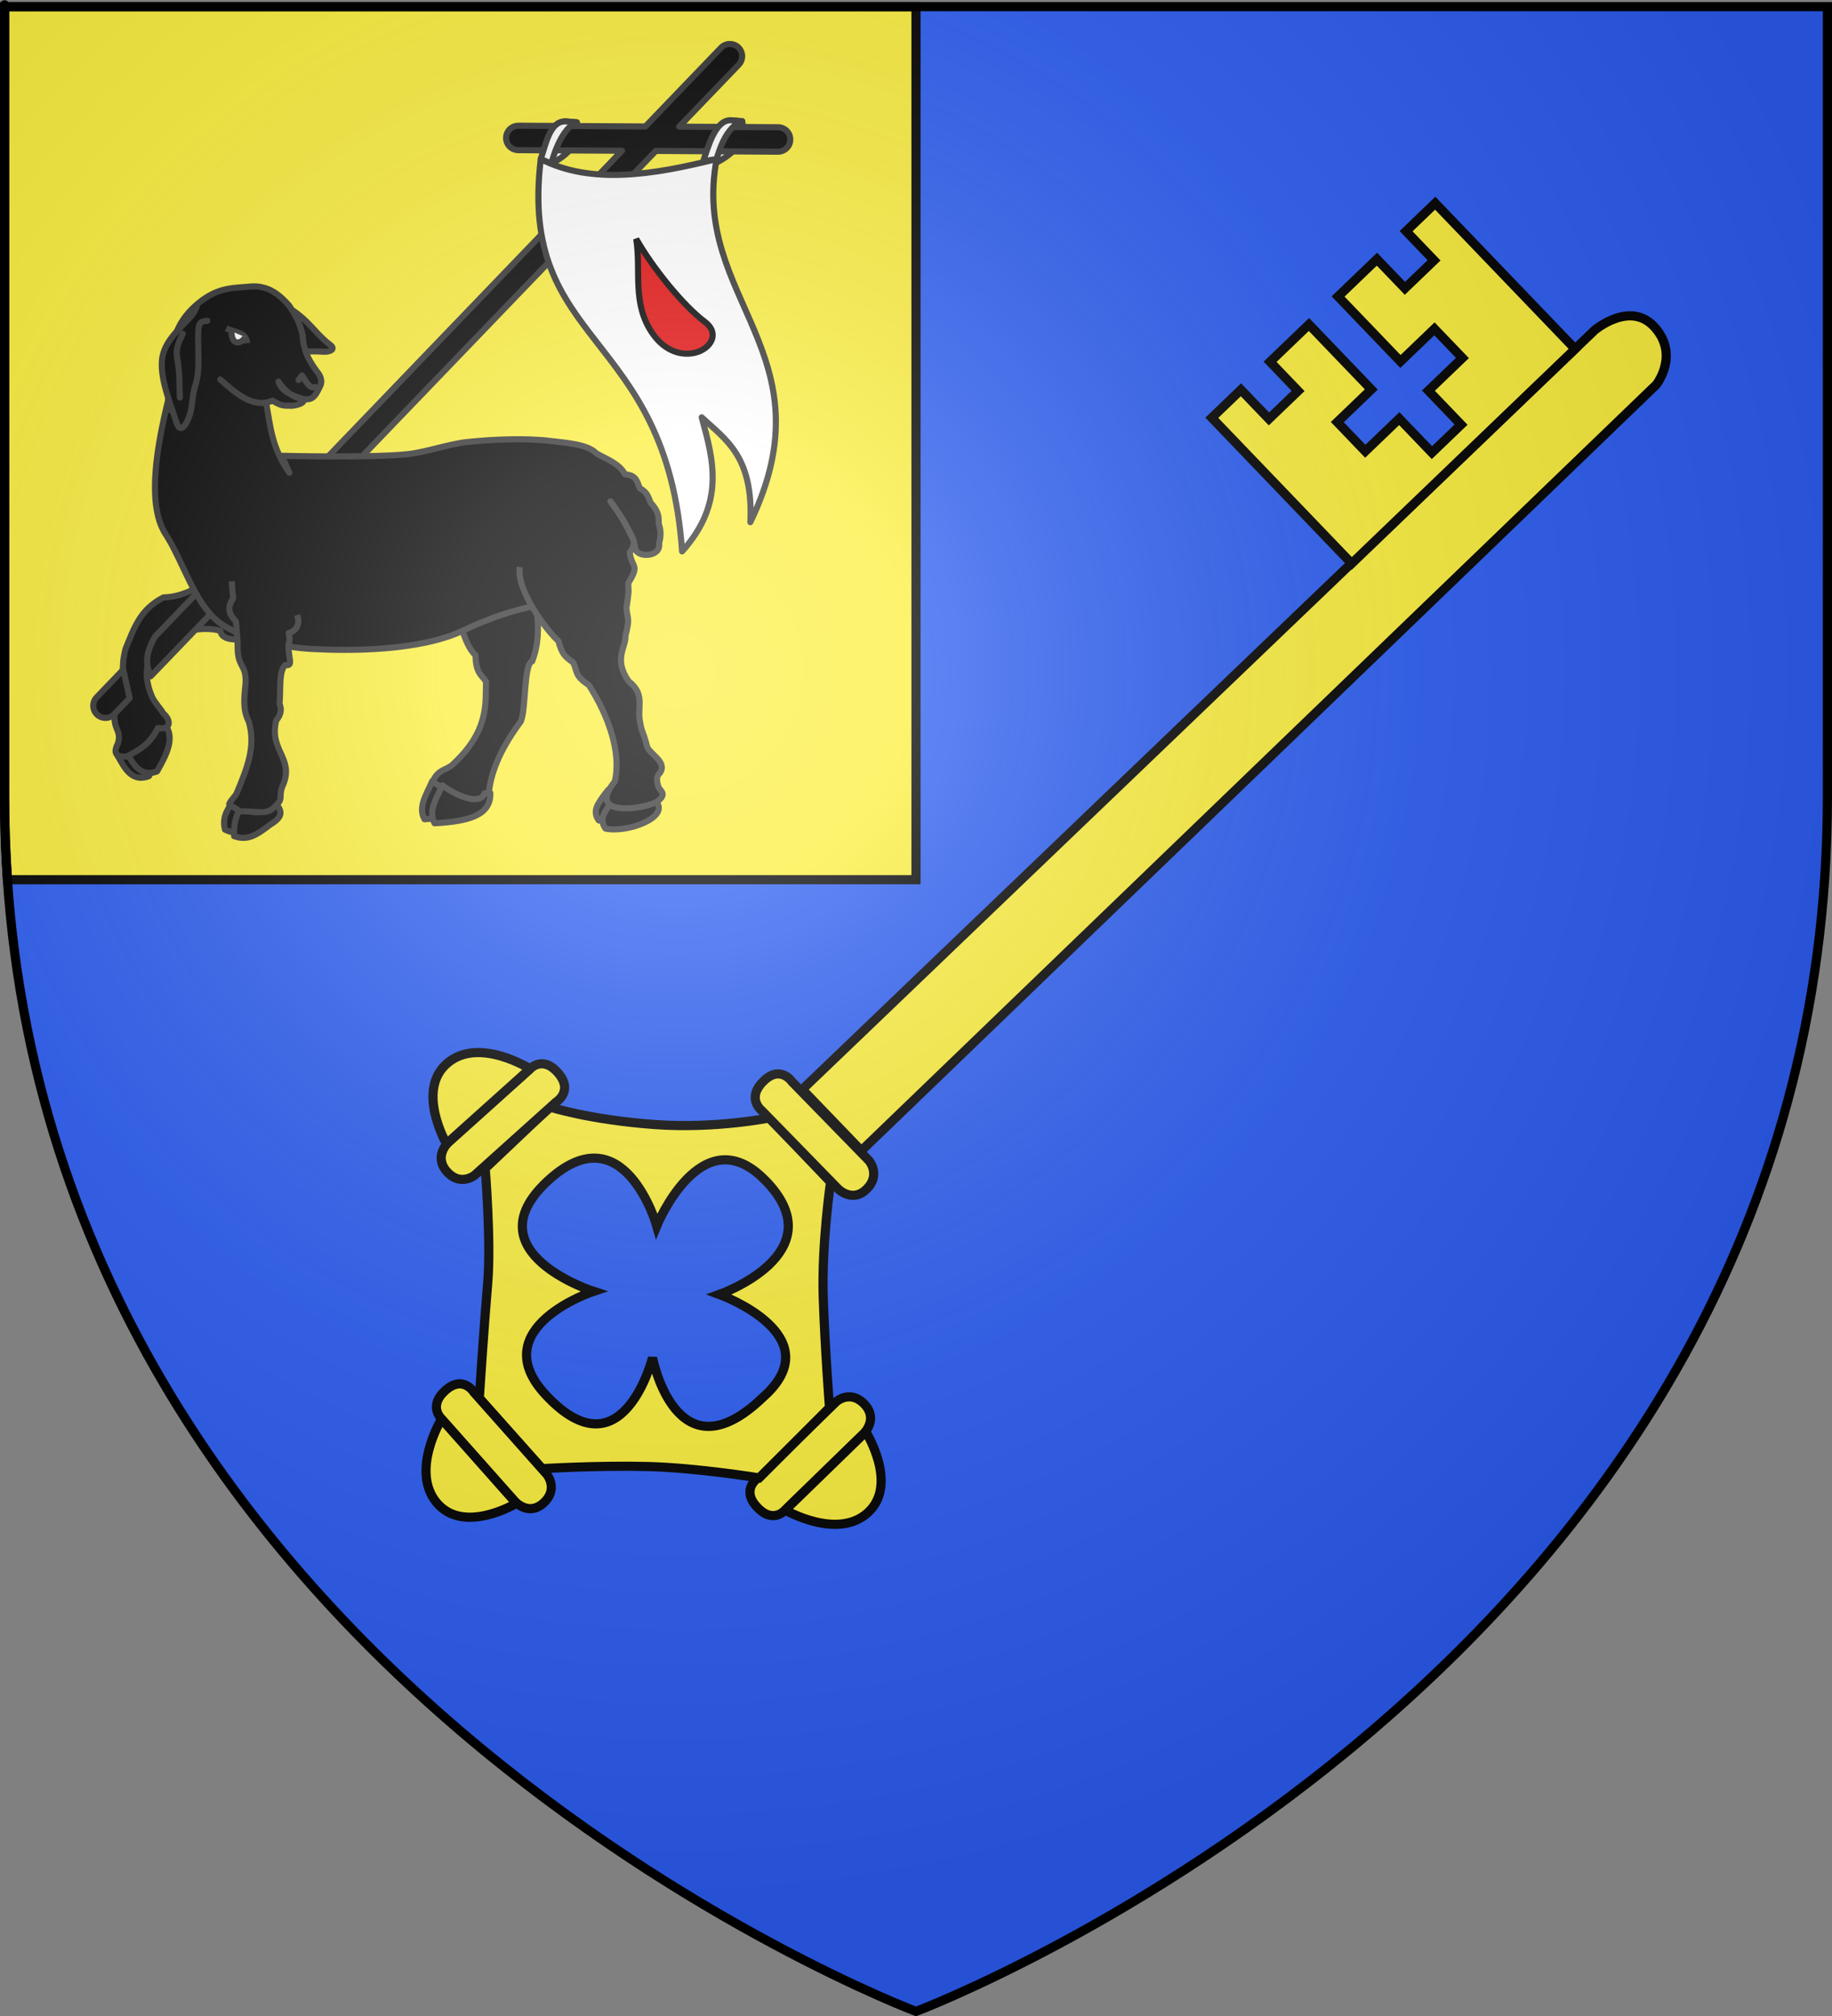 <?xml version="1.0" encoding="UTF-8" standalone="no"?>
<svg
   xmlns:dc="http://purl.org/dc/elements/1.1/"
   xmlns:cc="http://creativecommons.org/ns#"
   xmlns:rdf="http://www.w3.org/1999/02/22-rdf-syntax-ns#"
   xmlns:svg="http://www.w3.org/2000/svg"
   xmlns="http://www.w3.org/2000/svg"
   xmlns:xlink="http://www.w3.org/1999/xlink"
   xmlns:sodipodi="http://sodipodi.sourceforge.net/DTD/sodipodi-0.dtd"
   xmlns:inkscape="http://www.inkscape.org/namespaces/inkscape"
   height="660"
   width="600"
   version="1.0"
   id="svg2"
   sodipodi:version="0.32"
   inkscape:version="0.46"
   sodipodi:docname="Blason_baigneaux41-A.svg"
   sodipodi:docbase="D:\Mes documents\Renaud-Notre Lapin"
   inkscape:export-filename="/Users/olivier/Desktop/Blason Rouge/Blason_Vide_3D.png"
   inkscape:export-xdpi="144"
   inkscape:export-ydpi="144"
   inkscape:output_extension="org.inkscape.output.svg.inkscape">
  <rect width="100%" height="100%" fill="#808080" stroke="none"/>
  <sodipodi:namedview
     inkscape:window-height="975"
     inkscape:window-width="1280"
     inkscape:pageshadow="2"
     inkscape:pageopacity="0.0"
     guidetolerance="10.0"
     gridtolerance="10.0"
     objecttolerance="10.0"
     borderopacity="1.0"
     bordercolor="#666666"
     pagecolor="#ffffff"
     id="base"
     showgrid="false"
     height="660px"
     inkscape:zoom="1.0199635"
     inkscape:cx="193.57009"
     inkscape:cy="441.23392"
     inkscape:window-x="-4"
     inkscape:window-y="-4"
     inkscape:current-layer="layer4"
     inkscape:object-nodes="true" />
  <desc
     id="desc4">Flag of Canton of Valais (Wallis)</desc>
  <defs
     id="defs6">
    <linearGradient
       id="linearGradient2893">
      <stop
         style="stop-color:white;stop-opacity:0.314;"
         offset="0"
         id="stop2895" />
      <stop
         id="stop2897"
         offset="0.19"
         style="stop-color:white;stop-opacity:0.251;" />
      <stop
         style="stop-color:#6b6b6b;stop-opacity:0.125;"
         offset="0.6"
         id="stop2901" />
      <stop
         style="stop-color:black;stop-opacity:0.125;"
         offset="1"
         id="stop2899" />
    </linearGradient>
    <radialGradient
       inkscape:collect="always"
       xlink:href="#linearGradient2893"
       id="radialGradient3163"
       gradientUnits="userSpaceOnUse"
       gradientTransform="matrix(1.353,0,0,1.349,-77.629,-85.747)"
       cx="221.445"
       cy="226.331"
       fx="221.445"
       fy="226.331"
       r="300" />
    <g
       id="s-4">
      <g
         id="c-6">
        <path
           transform="matrix(0.951,0.309,-0.309,0.951,0,-1)"
           d="M 0,0 L 0,1 L 0.5,1 L 0,0 z"
           id="t-0" />
        <use
           height="540"
           width="810"
           y="0"
           x="0"
           id="use2144-7"
           transform="scale(-1,1)"
           xlink:href="#t-0" />
      </g>
      <g
         id="a-1">
        <use
           height="540"
           width="810"
           y="0"
           x="0"
           id="use2147-7"
           transform="matrix(0.309,0.951,-0.951,0.309,0,0)"
           xlink:href="#c-6" />
        <use
           height="540"
           width="810"
           y="0"
           x="0"
           id="use2149-7"
           transform="matrix(-0.809,0.588,-0.588,-0.809,0,0)"
           xlink:href="#c-6" />
      </g>
      <use
         height="540"
         width="810"
         y="0"
         x="0"
         id="use2151-7"
         transform="scale(-1,1)"
         xlink:href="#a-1" />
    </g>
    <g
       id="f">
      <rect
         id="rect1964"
         style="fill:#28166f"
         y="-30"
         x="-50"
         height="60"
         width="100" />
      <g
         id="g1966"
         style="fill:#ffffff"
         transform="translate(0,-20)">
        <path
           id="path1968"
           d="M -1.212,27.818 C -1.212,22.175 -2.091,20.471 -4.542,13.98 C -5.709,10.888 -5.024,7.103 -2.858,3.601 C -2.082,2.346 -1.114,1.214 0,0 C 1.114,1.214 2.082,2.346 2.858,3.601 C 5.024,7.103 5.709,10.888 4.542,13.98 C 2.091,20.471 1.212,22.175 1.212,27.818 L -1.212,27.818 z" />
        <path
           id="rwi"
           d="M 2.922,27.672 C 2.922,21.721 5.239,17.829 8.501,16.66 C 9.949,16.141 11.808,16.387 13.519,18.107 C 15.638,20.236 16.255,26.1 10.036,27.228 C 10.694,26.272 10.655,24.147 9.322,23.441 C 8.331,22.916 7.209,23.188 6.646,23.564 C 5.822,24.116 4.917,25.67 4.967,27.672 L 2.922,27.672 z" />
        <path
           id="path1971"
           d="M 1.777,30.183 C 1.79,32.191 2.795,33.518 4.516,34.257 C 4.295,34.955 3.257,36.378 1.831,36.281 C 1.55,37.787 1.282,38.632 0,40 C -1.282,38.632 -1.55,37.787 -1.831,36.281 C -3.257,36.378 -4.295,34.955 -4.516,34.257 C -2.795,33.518 -1.79,32.191 -1.777,30.183 L 1.777,30.183 z" />
        <use
           xlink:href="#rwi"
           height="400"
           width="800"
           y="0"
           x="0"
           id="use1973"
           transform="scale(-1,1)" />
        <rect
           id="rect1975"
           y="27.331"
           x="-7.923"
           height="3.218"
           width="15.846" />
      </g>
    </g>
    <g
       id="s">
      <g
         id="c">
        <path
           transform="matrix(0.951,0.309,-0.309,0.951,0,-1)"
           d="M 0,0 L 0,1 L 0.5,1 L 0,0 z"
           id="t" />
        <use
           height="540"
           width="810"
           y="0"
           x="0"
           id="use2144"
           transform="scale(-1,1)"
           xlink:href="#t" />
      </g>
      <g
         id="a">
        <use
           height="540"
           width="810"
           y="0"
           x="0"
           id="use2147"
           transform="matrix(0.309,0.951,-0.951,0.309,0,0)"
           xlink:href="#c" />
        <use
           height="540"
           width="810"
           y="0"
           x="0"
           id="use2149"
           transform="matrix(-0.809,0.588,-0.588,-0.809,0,0)"
           xlink:href="#c" />
      </g>
      <use
         height="540"
         width="810"
         y="0"
         x="0"
         id="use2151"
         transform="scale(-1,1)"
         xlink:href="#a" />
    </g>
  </defs>
  <g
     inkscape:groupmode="layer"
     id="layer3"
     inkscape:label="Fond écu"
     style="display:inline">
    <path
       id="path2855"
       style="fill:#2b5df2;fill-opacity:1;fill-rule:evenodd;stroke:none;stroke-width:1px;stroke-linecap:butt;stroke-linejoin:miter;stroke-opacity:1"
       d="M 300,658.5 C 300,658.5 598.5,546.18 598.5,260.728 C 598.5,-24.723 598.5,2.176 598.5,2.176 L 1.5,2.176 L 1.5,260.728 C 1.5,546.18 300,658.5 300,658.5 z"
       sodipodi:nodetypes="cccccc" />
    <g
       id="g3714"
       transform="translate(212.95,-619.159)" />
    <g
       id="layer9"
       inkscape:label="Fond d'écu"
       transform="translate(212.95,-619.159)">
      <g
         transform="matrix(2,0,0,2,-732.892,-1853.188)"
         inkscape:label="Meubles"
         id="g2807" />
      <g
         transform="matrix(2,0,0,2,1696.976,-413.55)"
         inkscape:label="Meubles"
         id="g4626" />
      <g
         id="g5271"
         inkscape:label="Meubles"
         transform="matrix(2,0,0,2,-732.892,-453.188)" />
      <g
         id="g5273"
         inkscape:label="Reflet final"
         transform="matrix(2,0,0,2,-732.892,-453.188)" />
      <g
         id="g5275"
         inkscape:label="Contour final"
         transform="matrix(2,0,0,2,-732.892,-453.188)" />
    </g>
    <g
       id="layer6"
       inkscape:label="Reflet final"
       transform="translate(212.95,-619.159)" />
    <g
       id="layer5"
       inkscape:label="Contour final"
       transform="translate(212.95,-619.159)" />
    <path
       style="fill:#fcef3c;fill-opacity:1;fill-rule:evenodd;stroke:#000000;stroke-width:3;stroke-linecap:butt;stroke-linejoin:miter;stroke-opacity:1"
       d="M 1.5 2.188 L 1.5 260.719 C 1.5 269.998 1.827 279.084 2.438 288 L 300 288 L 300 2.188 L 1.5 2.188 z "
       id="path6221" />
    <g
       id="g9201"
       transform="translate(657.839,468.051)" />
  </g>
  <g
     inkscape:groupmode="layer"
     id="layer4"
     inkscape:label="Meubles">
    <g
       id="g6784">
      <g
         transform="matrix(1.858,1.935,-1.935,1.858,3172.683,2609.607)"
         id="g4203"
         style="display:inline;stroke-width:1.118;fill:#fcef3c" />
      <g
         transform="matrix(1.858,1.935,-1.935,1.858,3172.683,2609.607)"
         id="g4205"
         style="display:inline;stroke-width:1.118;fill:#fcef3c" />
      <g
         transform="matrix(1.858,1.935,-1.935,1.858,3425.851,2576.427)"
         id="g4207"
         style="display:inline;stroke-width:1.118;fill:#fcef3c">
        <g
           style="stroke-width:1.118;fill:#fcef3c"
           transform="translate(873,-55.32)"
           id="g4209" />
        <g
           style="stroke-width:1.118;fill:#fcef3c"
           transform="translate(873,-55.32)"
           id="g4211" />
        <g
           style="stroke-width:1.118;fill:#fcef3c"
           transform="translate(873,-55.32)"
           id="g4213" />
      </g>
      <g
         transform="matrix(1.858,1.935,-1.935,1.858,3425.851,2576.427)"
         id="g4215"
         style="display:inline;stroke-width:1.118;fill:#fcef3c">
        <g
           transform="translate(-582.739,640.167)"
           id="g4217"
           style="display:inline;stroke-width:1.118;fill:#fcef3c" />
        <g
           transform="translate(-526.311,563.527)"
           id="g4219"
           style="display:inline;stroke-width:1.118;fill:#fcef3c" />
        <g
           style="stroke-width:1.118;fill:#fcef3c"
           transform="translate(-526.311,563.527)"
           id="g4221" />
        <g
           transform="translate(-526.311,563.527)"
           id="g4223"
           style="display:inline;stroke-width:1.118;fill:#fcef3c" />
      </g>
      <g
         transform="matrix(1.858,1.935,-1.935,1.858,3425.851,2576.427)"
         id="g4225"
         style="display:inline;stroke-width:1.118;fill:#fcef3c" />
      <path
         d="M 282.934,469.261 L 257.407,494.088 C 257.407,494.088 253.455,499.209 247.996,493.442 C 242.537,487.674 248.177,483.893 248.177,483.893 L 273.922,458.854 C 273.922,458.854 278.495,454.832 283.115,459.712 C 287.734,464.592 282.934,469.261 282.934,469.261 z"
         style="fill:#fcef3c;fill-opacity:1;fill-rule:evenodd;stroke:#000000;stroke-width:3;stroke-linecap:butt;stroke-linejoin:miter;stroke-miterlimit:4;stroke-dasharray:none;stroke-opacity:1"
         id="path3814" />
      <path
         d="M 257.189,494.38 C 257.189,494.38 274.217,504.262 284.208,495.23 C 294.421,485.996 283.567,468.752 283.567,468.752 L 257.189,494.38 z"
         style="fill:#fcef3c;fill-opacity:1;fill-rule:evenodd;stroke:#000000;stroke-width:3;stroke-linecap:butt;stroke-linejoin:miter;stroke-miterlimit:4;stroke-dasharray:none;stroke-opacity:1"
         id="path3816" />
      <path
         id="path3818"
         style="fill:#fcef3c;fill-opacity:1;fill-rule:evenodd;stroke:#000000;stroke-width:3;stroke-linecap:butt;stroke-linejoin:miter;stroke-miterlimit:4;stroke-dasharray:none;stroke-opacity:1"
         d="M 251.974,365.989 C 251.974,365.989 234.307,369.573 214.627,368.166 C 193.084,366.626 180.12,362.415 180.12,362.415 L 158.908,382.52 C 158.908,382.52 160.895,406.578 159.718,420.189 C 158.542,433.801 156.977,457.698 156.977,457.698 L 177.57,480.807 C 177.57,480.807 196.253,479.697 212.253,480.111 C 228.253,480.526 248.645,483.839 248.645,483.839 L 271.672,460.831 C 271.672,460.831 270.168,441.311 269.62,424.825 C 269.043,407.447 272.017,387.002 272.017,387.002 L 251.974,365.989 z M 251.322,387.128 C 273.22,410.538 235.631,423.78 235.631,423.78 C 235.631,423.78 272.885,437.291 249.73,457.596 C 221.422,484.656 213.705,444.485 213.705,444.485 C 213.705,444.485 203.908,483.592 178.786,456.718 C 158.215,434.711 194.357,422.762 194.357,422.762 C 194.357,422.762 154.367,409.968 179.205,386.774 C 204.26,363.379 215.091,401.309 215.091,401.309 C 215.091,401.309 229.718,365.589 250.204,386.008 C 250.582,386.385 250.975,386.756 251.322,387.128 z" />
      <g
         transform="matrix(0.734,-5.5989299e-2,-5.7442812e-2,-0.744,109.45,1005.981)"
         style="fill:#fcef3c;fill-opacity:1;stroke:#000000;stroke-width:4.047;stroke-miterlimit:4;stroke-dasharray:none;stroke-opacity:1"
         id="g3822">
        <path
           d="M 133.94,681.405 L 104.579,719.533 C 104.579,719.533 98.332,725.624 106.805,732.149 C 115.278,738.673 119.495,730.5 119.495,730.5 L 149.107,692.046 C 149.107,692.046 153.8,685.277 146.63,679.756 C 139.461,674.235 133.94,681.405 133.94,681.405 z"
           style="fill:#fcef3c;fill-opacity:1;fill-rule:evenodd;stroke:#000000;stroke-width:4.047;stroke-linecap:butt;stroke-linejoin:miter;stroke-miterlimit:4;stroke-dasharray:none;stroke-opacity:1"
           id="path3824" />
        <path
           d="M 104.221,719.871 C 104.221,719.871 88.59,698.328 99.17,683.506 C 109.986,668.354 134.526,680.476 134.526,680.476 L 104.221,719.871 z"
           style="fill:#fcef3c;fill-opacity:1;fill-rule:evenodd;stroke:#000000;stroke-width:4.047;stroke-linecap:butt;stroke-linejoin:miter;stroke-miterlimit:4;stroke-dasharray:none;stroke-opacity:1"
           id="path3826" />
      </g>
      <path
         d="M 146.874,373.975 L 173.349,350.188 C 173.349,350.188 177.497,345.229 182.728,351.209 C 187.96,357.189 182.177,360.742 182.177,360.742 L 155.477,384.732 C 155.477,384.732 150.75,388.568 146.323,383.508 C 141.896,378.448 146.874,373.975 146.874,373.975 z"
         style="fill:#fcef3c;fill-opacity:1;fill-rule:evenodd;stroke:#000000;stroke-width:3;stroke-linecap:butt;stroke-linejoin:miter;stroke-miterlimit:4;stroke-dasharray:none;stroke-opacity:1"
         id="path3830" />
      <path
         d="M 173.578,349.905 C 173.578,349.905 156.945,339.352 146.61,347.979 C 136.045,356.797 146.223,374.458 146.223,374.458 L 173.578,349.905 z"
         style="fill:#fcef3c;fill-opacity:1;fill-rule:evenodd;stroke:#000000;stroke-width:3;stroke-linecap:butt;stroke-linejoin:miter;stroke-miterlimit:4;stroke-dasharray:none;stroke-opacity:1"
         id="path3832" />
      <path
         id="path3834"
         style="fill:#fcef3c;fill-opacity:1;fill-rule:evenodd;stroke:#000000;stroke-width:3;stroke-linecap:butt;stroke-linejoin:miter;stroke-miterlimit:4;stroke-dasharray:none;stroke-opacity:1;display:inline"
         d="M 274.445,389.174 L 249.491,363.602 C 249.491,363.602 244.368,359.659 249.956,354.055 C 255.545,348.45 259.377,354.121 259.377,354.121 L 284.545,379.911 C 284.545,379.911 288.595,384.497 283.866,389.24 C 279.137,393.982 274.445,389.174 274.445,389.174 z" />
      <path
         id="path3836"
         style="fill:#fcef3c;fill-opacity:1;fill-rule:evenodd;stroke:#000000;stroke-width:3;stroke-linecap:butt;stroke-linejoin:miter;stroke-miterlimit:4;stroke-dasharray:none;stroke-opacity:1;display:inline"
         d="M 542.467,125.924 C 542.467,125.924 550.048,116.352 542.014,107.232 C 533.981,98.111 522.224,108.138 522.224,108.138 L 262.762,356.66 L 282.094,376.73 L 542.467,125.924 z"
         sodipodi:nodetypes="cscccc" />
      <path
         id="path3838"
         d="M 470.051,66.526 L 460.507,75.688 L 469.669,85.232 L 460.125,94.394 L 450.963,84.85 L 438.238,97.066 L 458.662,118.341 L 469.796,107.652 L 478.958,117.196 L 467.824,127.885 L 478.513,139.02 L 468.969,148.182 L 458.279,137.048 L 447.145,147.737 L 437.983,138.192 L 449.117,127.503 L 428.694,106.228 L 415.968,118.444 L 425.13,127.988 L 415.586,137.15 L 406.424,127.606 L 396.88,136.768 L 442.69,184.489 L 474.504,153.949 L 484.048,144.786 L 515.862,114.246 L 470.051,66.526 z"
         style="fill:#fcef3c;fill-opacity:1;stroke:#000000;stroke-width:3;stroke-miterlimit:4;stroke-dasharray:none;stroke-opacity:1" />
    </g>
    <g
       id="g6665">
      <path
         style="fill:#ffffff;fill-opacity:1;stroke:#313131;stroke-width:2;stroke-linecap:round;stroke-linejoin:round;stroke-miterlimit:4;stroke-dasharray:none;stroke-opacity:1"
         d="M 177.111,52.061 C 180.924,48.818 187.036,45.313 185.051,39.734 L 188.909,40.056 C 189.392,42.642 190.323,48.603 180.549,53.561 L 177.111,52.061 z"
         id="path11451"
         sodipodi:nodetypes="ccccc" />
      <path
         sodipodi:nodetypes="ccccc"
         id="path11453"
         d="M 231.28,51.687 C 235.093,48.445 241.205,44.939 239.22,39.36 L 243.079,39.682 C 243.561,42.268 244.492,48.229 234.718,53.187 L 231.28,51.687 z"
         style="fill:#ffffff;fill-opacity:1;stroke:#313131;stroke-width:2;stroke-linecap:round;stroke-linejoin:round;stroke-miterlimit:4;stroke-dasharray:none;stroke-opacity:1" />
      <g
         transform="matrix(0.94,0.342,-0.342,0.94,79.857,-0.472)"
         id="g11440">
        <path
           sodipodi:nodetypes="cccc"
           id="path11239"
           d="M 53.063,233.639 C 59.552,235.832 59.154,242.065 57.797,249.801 C 52.862,254.019 48.735,249.228 45.927,247.05 C 48.128,241.557 51.417,240.84 53.063,233.639 z"
           style="fill:#000000;fill-opacity:1;fill-rule:evenodd;stroke:#313131;stroke-width:2;stroke-linecap:butt;stroke-linejoin:round;stroke-miterlimit:4;stroke-dasharray:none;stroke-opacity:1" />
        <path
           style="fill:#000000;fill-opacity:1;fill-rule:evenodd;stroke:#313131;stroke-width:2;stroke-linecap:butt;stroke-linejoin:round;stroke-miterlimit:4;stroke-dasharray:none;stroke-opacity:1"
           d="M 55.039,231.261 C 61.528,233.455 61.129,239.687 59.772,247.423 C 54.837,251.642 50.71,246.85 47.902,244.673 C 50.103,239.18 53.392,238.463 55.039,231.261 z"
           id="path11241"
           sodipodi:nodetypes="cccc" />
        <path
           sodipodi:nodetypes="ccscccccccccc"
           id="path11243"
           d="M 82.696,188.255 C 80.889,191.912 66.155,202.506 63.56,197.086 C 53.989,197.682 36.218,210.57 49.923,225.072 C 51.103,226.32 53.585,227.585 55.238,228.867 C 58.902,230.394 59.098,233.304 55.194,233.991 C 54.438,240.363 51.541,243.097 48.848,246.176 C 46.382,247.356 44.044,247.543 44.618,243.172 C 44.267,238.005 40.979,240.145 39.737,231.786 C 39.24,219.831 37.091,220.69 36.372,213.219 C 36.719,205.885 36.335,199.598 42.287,193.189 C 52.722,189.081 55.83,178.048 59.96,177.134 C 58.81,175.863 60.186,170.847 65.43,170.393 C 68.722,166.7 69.344,164.697 72.798,167.006"
           style="fill:#000000;fill-opacity:1;fill-rule:evenodd;stroke:#313131;stroke-width:2;stroke-linecap:butt;stroke-linejoin:round;stroke-miterlimit:4;stroke-opacity:1" />
      </g>
      <path
         sodipodi:nodetypes="ccccssccccccsscccscccssccc"
         id="path11403"
         d="M 238.872,14.406 C 237.827,14.448 236.84,14.896 236.122,15.656 L 211.372,41.406 L 169.841,41.156 C 168.401,41.128 167.045,41.886 166.31,43.125 C 165.575,44.364 165.563,45.906 166.278,47.156 C 166.994,48.407 168.338,49.162 169.778,49.156 L 203.716,49.344 L 50.788,208.392 C 47.226,214.41 47.945,218.093 49.341,221.406 L 214.778,49.406 L 254.747,49.656 C 256.189,49.682 257.547,48.93 258.278,47.688 C 259.01,46.445 259,44.905 258.278,43.656 C 257.557,42.408 256.221,41.642 254.778,41.656 L 222.435,41.469 L 241.903,21.219 C 243.065,20.047 243.387,18.289 242.716,16.781 C 242.045,15.274 240.52,14.328 238.872,14.406 z M 40.372,219.219 L 31.872,228.063 C 30.754,229.063 30.304,230.611 30.685,232.063 C 31.065,233.514 32.22,234.614 33.685,234.938 C 35.15,235.261 36.665,234.75 37.622,233.594 L 42.466,228.563 L 40.372,219.219 z"
         style="fill:#000000;fill-opacity:1;stroke:#313131;stroke-width:2;stroke-linecap:round;stroke-linejoin:round;stroke-miterlimit:4;stroke-dasharray:none;stroke-opacity:1" />
      <path
         style="fill:#000000;fill-opacity:1;fill-rule:evenodd;stroke:#313131;stroke-width:2;stroke-linecap:butt;stroke-linejoin:round;stroke-miterlimit:4;stroke-dasharray:none;stroke-opacity:1"
         d="M 175.786,191.305 C 173.766,195.963 178.688,204.929 174.305,216.488 C 171.487,217.314 172.347,232.027 170.575,236.193 C 164.593,244.195 161.088,251.67 160.171,258.835 C 161.547,263.713 157.668,262.473 154.636,263.237 C 153.195,266.705 146.569,264.685 141.908,260.093 C 140.87,256.508 142.159,254.635 143.314,253.406 C 144.441,252.208 146.504,251.623 147.849,250.658 C 160.414,239.34 158.927,230.049 159.184,223.142 C 157.644,220.903 155.776,220.232 155.744,214.494 C 152.169,211.559 149.028,199.769 148.935,192.473"
         id="path11222"
         sodipodi:nodetypes="ccccccscccc" />
      <path
         style="fill:#000000;fill-opacity:1;fill-rule:evenodd;stroke:#313131;stroke-width:2;stroke-linecap:butt;stroke-linejoin:round;stroke-miterlimit:4;stroke-dasharray:none;stroke-opacity:1"
         d="M 141.542,255.748 C 139.887,259.747 136.742,264.111 139.025,268.194 C 140.697,268.101 142.292,267.978 143.793,267.811 L 146.025,258.488 C 144.422,257.696 142.855,256.727 141.542,255.748 z"
         id="path11218"
         sodipodi:nodetypes="ccccc" />
      <path
         sodipodi:nodetypes="ccccc"
         id="path11220"
         d="M 144.836,257.079 C 143.182,261.078 140.037,265.442 142.32,269.525 C 153.215,268.918 160.843,267.061 160.576,259.595 L 158.673,259.752 C 157.174,263.83 149.449,260.517 144.836,257.079 z"
         style="fill:#000000;fill-opacity:1;fill-rule:evenodd;stroke:#313131;stroke-width:2;stroke-linecap:butt;stroke-linejoin:round;stroke-miterlimit:4;stroke-dasharray:none;stroke-opacity:1" />
      <path
         sodipodi:nodetypes="cccc"
         id="path69147"
         d="M 199.172,258.573 C 195.67,263.112 193.871,265.471 196.113,268.603 C 203.207,270.109 217.146,266.634 213.009,261.561 C 206.469,262.318 201.565,261.586 199.172,258.573 z"
         style="fill:#000000;fill-opacity:1;fill-rule:evenodd;stroke:#313131;stroke-width:2;stroke-linecap:butt;stroke-linejoin:round;stroke-miterlimit:4;stroke-dasharray:none;stroke-opacity:1" />
      <path
         style="fill:#000000;fill-opacity:1;fill-rule:evenodd;stroke:#313131;stroke-width:2;stroke-linecap:butt;stroke-linejoin:round;stroke-miterlimit:4;stroke-dasharray:none;stroke-opacity:1"
         d="M 201.368,261.236 C 197.867,265.775 196.067,268.134 198.31,271.265 C 205.404,272.772 219.149,267.647 215.012,262.573 C 208.471,263.33 203.762,264.249 201.368,261.236 z"
         id="path12539"
         sodipodi:nodetypes="cccc" />
      <path
         sodipodi:nodetypes="csssscccsccccccsssccc"
         id="path11245"
         d="M 59.241,115.464 C 55.466,129.377 45.537,161.628 54.223,174.859 C 59.711,183.219 63.573,197.186 71.373,203.443 C 78.681,209.305 92.868,211.946 102.222,212.46 C 113.984,213.108 137.363,213.307 151.991,206.297 C 173.325,196.072 189.332,196.681 185.883,197.9 L 206.152,174.489 C 204.982,171.033 202.342,167.576 199.915,164.119 C 201.08,165.507 207.287,174.326 208.057,179.537 C 208.525,182.707 216.674,182.485 215.852,177.805 C 216.59,175.513 216.421,173.341 215.705,171.354 C 216.001,167.86 214.433,166.067 213.06,164.548 C 212.405,162.846 211.999,161.09 209.54,159.856 C 208.683,157.872 208.547,155.523 204.719,155.303 C 202.786,151.624 198.312,150.207 195.237,148.354 C 192.377,145.354 184.93,144.944 180.339,144.37 C 172.19,143.351 161.133,143.842 152.968,144.716 C 147.009,145.355 139.354,148.087 133.392,148.701 C 121.295,149.946 92.335,149.221 92.335,149.221 L 94.76,154.764 C 89.01,146.449 88.673,140.213 87.16,131.898"
         style="fill:#000000;fill-opacity:1;stroke:#313131;stroke-width:2;stroke-linecap:round;stroke-linejoin:round;stroke-miterlimit:4;stroke-dasharray:none;stroke-opacity:1" />
      <path
         style="fill:#000000;fill-opacity:1;fill-rule:evenodd;stroke:#313131;stroke-width:2;stroke-linecap:butt;stroke-linejoin:round;stroke-miterlimit:4;stroke-dasharray:none;stroke-opacity:1"
         d="M 75.98,262.513 C 74.836,264.923 72.589,267.186 73.678,271.596 C 78.287,274.039 82.44,270.998 87.171,269.16 C 91.391,266.552 91.302,265.702 89.414,263.314 C 83.299,267.336 78.805,266.524 75.98,262.513 z"
         id="path10688"
         sodipodi:nodetypes="ccccc" />
      <path
         sodipodi:nodetypes="ccccc"
         id="path10690"
         d="M 79.005,263.832 C 77.861,266.242 76.438,268.527 76.679,273.746 C 81.312,275.358 84.119,273.28 88.563,269.935 C 92.783,267.328 92.389,265.636 90.501,263.249 C 84.386,267.271 82.536,266.198 79.005,263.832 z"
         style="fill:#000000;fill-opacity:1;fill-rule:evenodd;stroke:#313131;stroke-width:2;stroke-linecap:butt;stroke-linejoin:round;stroke-miterlimit:4;stroke-dasharray:none;stroke-opacity:1" />
      <path
         sodipodi:nodetypes="ccccccscccccccccc"
         id="path10692"
         d="M 75.91,190.296 C 75.91,190.296 76.037,193.196 76.38,195.887 C 73.658,199.641 75.975,201.981 77.271,203.48 C 77.621,207.125 77.826,210.053 77.82,210.945 C 77.657,218.852 80.565,217.01 80.45,223.338 C 79.93,228.777 79.481,232.315 81.482,236.263 C 83.895,244.409 80.818,251.69 77.625,259.426 C 77.031,260.864 75.625,261.795 75.058,263.272 C 76.076,264.254 77.54,264.667 78.515,265.672 C 82.771,265.289 86.971,266.976 89.453,264.566 C 93.577,261.14 90.699,261.109 92.826,256.702 C 96.218,248.008 88.08,245.744 90.462,235.877 C 92.344,233.604 92.13,231.921 91.553,230.401 C 91.99,225.316 91.261,219.673 93.455,217.713 C 96.139,218.187 94.494,215.764 94.442,211.177 C 95.032,209.607 94.785,208.432 94.554,207.248 C 97.466,206.373 98.207,204.118 97.351,201.342"
         style="fill:#000000;fill-opacity:1;fill-rule:evenodd;stroke:#313131;stroke-width:2;stroke-linecap:butt;stroke-linejoin:round;stroke-miterlimit:4;stroke-opacity:1" />
      <path
         id="path11227"
         d="M 170.225,185.628 C 169.02,193.109 178.966,206.393 182.862,209.839 C 184.025,213.923 184.737,214.808 187.745,216.895 C 189.154,220.075 188.26,221.302 192.841,224.265 C 199.338,234.315 203.592,246.65 201.332,255.885 C 197.846,260.167 197.966,262.828 200.644,263.972 C 203.815,265.327 210.824,264.513 215.012,262.573 C 218.877,259.902 216.037,258.881 215.609,257.519 C 214.819,254.804 215.14,254.075 216.207,252.943 C 218.653,249.165 212.243,246.785 211.793,243.915 C 210.648,239.311 210.238,240.411 209.447,235.32 C 209.028,230.434 210.973,227.06 205.881,223.007 C 200.786,215.777 205.09,211.804 204.85,208.164 C 206.349,202.13 205.548,203.236 205.168,199.095 C 206.141,192.15 205.826,194.844 205.753,190.928 C 209.694,184.698 206.88,185.969 206.237,180.937 C 208.832,177.039 207.248,176.884 205.537,172.889"
         style="fill:#000000;fill-opacity:1;fill-rule:evenodd;stroke:#313131;stroke-width:2;stroke-linecap:butt;stroke-linejoin:round;stroke-miterlimit:4;stroke-opacity:1"
         sodipodi:nodetypes="cccccsccccccccccc" />
      <path
         sodipodi:nodetypes="cssc"
         id="path11350"
         d="M 91.983,99.361 C 100.885,103.858 102.561,108.688 108.08,112.852 C 110.414,114.613 107.298,115.204 106.394,115.152 C 100.212,114.797 98.141,115.33 94.13,115.458"
         style="fill:#000000;fill-opacity:1;stroke:#313131;stroke-width:2;stroke-linecap:round;stroke-linejoin:round;stroke-miterlimit:4;stroke-dasharray:none;stroke-opacity:1" />
      <path
         sodipodi:nodetypes="cccccsssccssc"
         id="path11348"
         d="M 72.146,124.24 C 77.445,128.954 82.93,133.823 89.29,131.158 C 91.974,132.916 93.295,132.846 94.691,132.8 C 96.558,133.11 100.854,131.715 98.983,130.54 C 97.5,130.007 92.287,128.752 91.212,124.929 C 93.938,129.228 97.69,130.753 100.473,130.727 C 102.873,130.705 103.607,128.931 104.905,126.327 C 105.539,125.054 105.152,123.42 104.278,122.249 C 101.834,118.977 99.458,115.646 99.122,109.811 C 98.374,105.943 96.619,102.957 94.73,100.087 C 91.827,96.793 87.982,93.229 81.87,93.813 C 75.8,94.394 70.717,93.944 63.676,100.4 C 53.377,109.846 55.995,122.471 54.893,134.278"
         style="fill:#000000;fill-opacity:1;stroke:#313131;stroke-width:2;stroke-linecap:round;stroke-linejoin:round;stroke-miterlimit:4;stroke-dasharray:none;stroke-opacity:1" />
      <path
         sodipodi:nodetypes="cssssssc"
         id="path11352"
         d="M 67.914,105.034 C 66.729,105.223 65.207,104.958 65.002,107.64 C 64.525,113.873 65.869,120.484 63.928,126.343 C 62.617,130.303 63.355,134.393 61.016,138.454 C 60.073,140.091 58.787,141.333 57.796,138.301 C 55.706,131.906 52.846,125.094 52.991,118.831 C 53.134,112.611 57.845,108.587 61.782,104.42 C 63.456,102.648 63.95,101.591 64.388,100.434"
         style="fill:#000000;fill-opacity:1;stroke:#313131;stroke-width:2;stroke-linecap:round;stroke-linejoin:round;stroke-miterlimit:4;stroke-dasharray:none;stroke-opacity:1" />
      <path
         sodipodi:nodetypes="cc"
         id="path11360"
         d="M 74.069,107.486 C 77.438,109.096 80.497,108.616 80.98,112.353"
         style="fill:#000000;fill-opacity:1;fill-rule:evenodd;stroke:#313131;stroke-width:2;stroke-linecap:butt;stroke-linejoin:round;stroke-miterlimit:4;stroke-dasharray:none;stroke-opacity:1" />
      <path
         sodipodi:nodetypes="cc"
         id="path11362"
         d="M 80.287,110.338 C 79.508,112.317 75.773,113.733 75.801,108.441"
         style="fill:#ffffff;fill-opacity:1;fill-rule:evenodd;stroke:#313131;stroke-width:2;stroke-linecap:butt;stroke-linejoin:round;stroke-miterlimit:4;stroke-dasharray:none;stroke-opacity:1" />
      <path
         sodipodi:nodetypes="csc"
         id="path11366"
         d="M 59.84,109.262 C 58.863,111.677 57.323,113.613 58.099,117.696 C 58.839,121.588 58.745,125.941 58.902,130.146"
         style="fill:#000000;fill-opacity:1;stroke:#313131;stroke-width:2;stroke-linecap:round;stroke-linejoin:round;stroke-miterlimit:4;stroke-dasharray:none;stroke-opacity:1" />
      <path
         sodipodi:nodetypes="cc"
         id="path11370"
         d="M 103.333,126.698 C 101.353,127.56 100.002,124.449 98.907,122.962"
         style="fill:#000000;fill-opacity:1;stroke:#313131;stroke-width:2;stroke-linecap:round;stroke-linejoin:round;stroke-miterlimit:4;stroke-dasharray:none;stroke-opacity:1" />
      <path
         id="path11372"
         d="M 98.907,122.962 L 97.776,124.41"
         style="fill:#000000;fill-opacity:1;stroke:#313131;stroke-width:2;stroke-linecap:round;stroke-linejoin:round;stroke-miterlimit:4;stroke-dasharray:none;stroke-opacity:1" />
      <path
         sodipodi:nodetypes="cccccc"
         id="path11445"
         d="M 177.111,52.061 C 193.5,60.503 213.764,57.318 234.718,52.061 C 225.993,97.897 272.409,115.592 245.749,170.953 C 246.758,149.402 237.696,143.963 229.816,136.633 C 233.68,150.661 237.566,164.686 223.395,180.518 C 218.321,107.608 169.588,113.977 177.111,52.061 z"
         style="fill:#ffffff;fill-opacity:1;stroke:#313131;stroke-width:2;stroke-linecap:round;stroke-linejoin:round;stroke-miterlimit:4;stroke-dasharray:none;stroke-opacity:1" />
      <path
         style="fill:#e20909;fill-opacity:1;fill-rule:evenodd;stroke:#000000;stroke-width:2;stroke-linecap:butt;stroke-linejoin:miter;stroke-miterlimit:4;stroke-dasharray:none;stroke-opacity:1"
         d="M 208.367,78.213 C 210.028,88.734 206.905,99.197 213.613,109.03 C 223.128,122.978 239.89,112.128 230.799,105.32 C 223.697,100.002 213.714,87.633 208.367,78.213 z"
         id="path10867"
         sodipodi:nodetypes="cssc" />
      <path
         sodipodi:nodetypes="ccccc"
         id="path11447"
         d="M 177.111,52.061 C 178.781,47.104 180.091,39.758 185.051,39.734 L 188.909,40.056 C 185.826,41.216 182.781,45.586 180.549,53.561 L 177.111,52.061 z"
         style="fill:#ffffff;fill-opacity:1;stroke:#313131;stroke-width:2;stroke-linecap:round;stroke-linejoin:round;stroke-miterlimit:4;stroke-dasharray:none;stroke-opacity:1" />
      <path
         style="fill:#ffffff;fill-opacity:1;stroke:#313131;stroke-width:2;stroke-linecap:round;stroke-linejoin:round;stroke-miterlimit:4;stroke-dasharray:none;stroke-opacity:1"
         d="M 230.316,52.813 C 231.986,47.856 234.261,39.384 239.22,39.36 L 243.079,39.682 C 239.995,40.842 236.95,44.087 234.718,52.061 L 230.316,52.813 z"
         id="path11449"
         sodipodi:nodetypes="ccccc" />
    </g>
  </g>
  <g
     inkscape:groupmode="layer"
     id="layer2"
     inkscape:label="Reflet final"
     sodipodi:insensitive="true">
    <path
       sodipodi:nodetypes="cccccc"
       d="M 300,658.5 C 300,658.5 598.5,546.18 598.5,260.728 C 598.5,-24.723 598.5,2.176 598.5,2.176 L 1.5,2.176 L 1.5,260.728 C 1.5,546.18 300,658.5 300,658.5 z "
       style="opacity:1;fill:url(#radialGradient3163);fill-opacity:1;fill-rule:evenodd;stroke:none;stroke-width:1px;stroke-linecap:butt;stroke-linejoin:miter;stroke-opacity:1"
       id="path2875"
       inkscape:export-xdpi="144"
       inkscape:export-ydpi="144" />
  </g>
  <g
     inkscape:groupmode="layer"
     id="layer1"
     inkscape:label="Contour final"
     sodipodi:insensitive="true">
    <path
       sodipodi:nodetypes="cccccc"
       d="M 300,658.5 C 300,658.5 1.5,546.18 1.5,260.728 C 1.5,-24.723 1.5,2.176 1.5,2.176 L 598.5,2.176 L 598.5,260.728 C 598.5,546.18 300,658.5 300,658.5 z "
       style="opacity:1;fill:none;fill-opacity:1;fill-rule:evenodd;stroke:#000000;stroke-width:3;stroke-linecap:butt;stroke-linejoin:miter;stroke-miterlimit:4;stroke-dasharray:none;stroke-opacity:1"
       id="path1411"
       inkscape:export-xdpi="144"
       inkscape:export-ydpi="144" />
  </g>
</svg>
